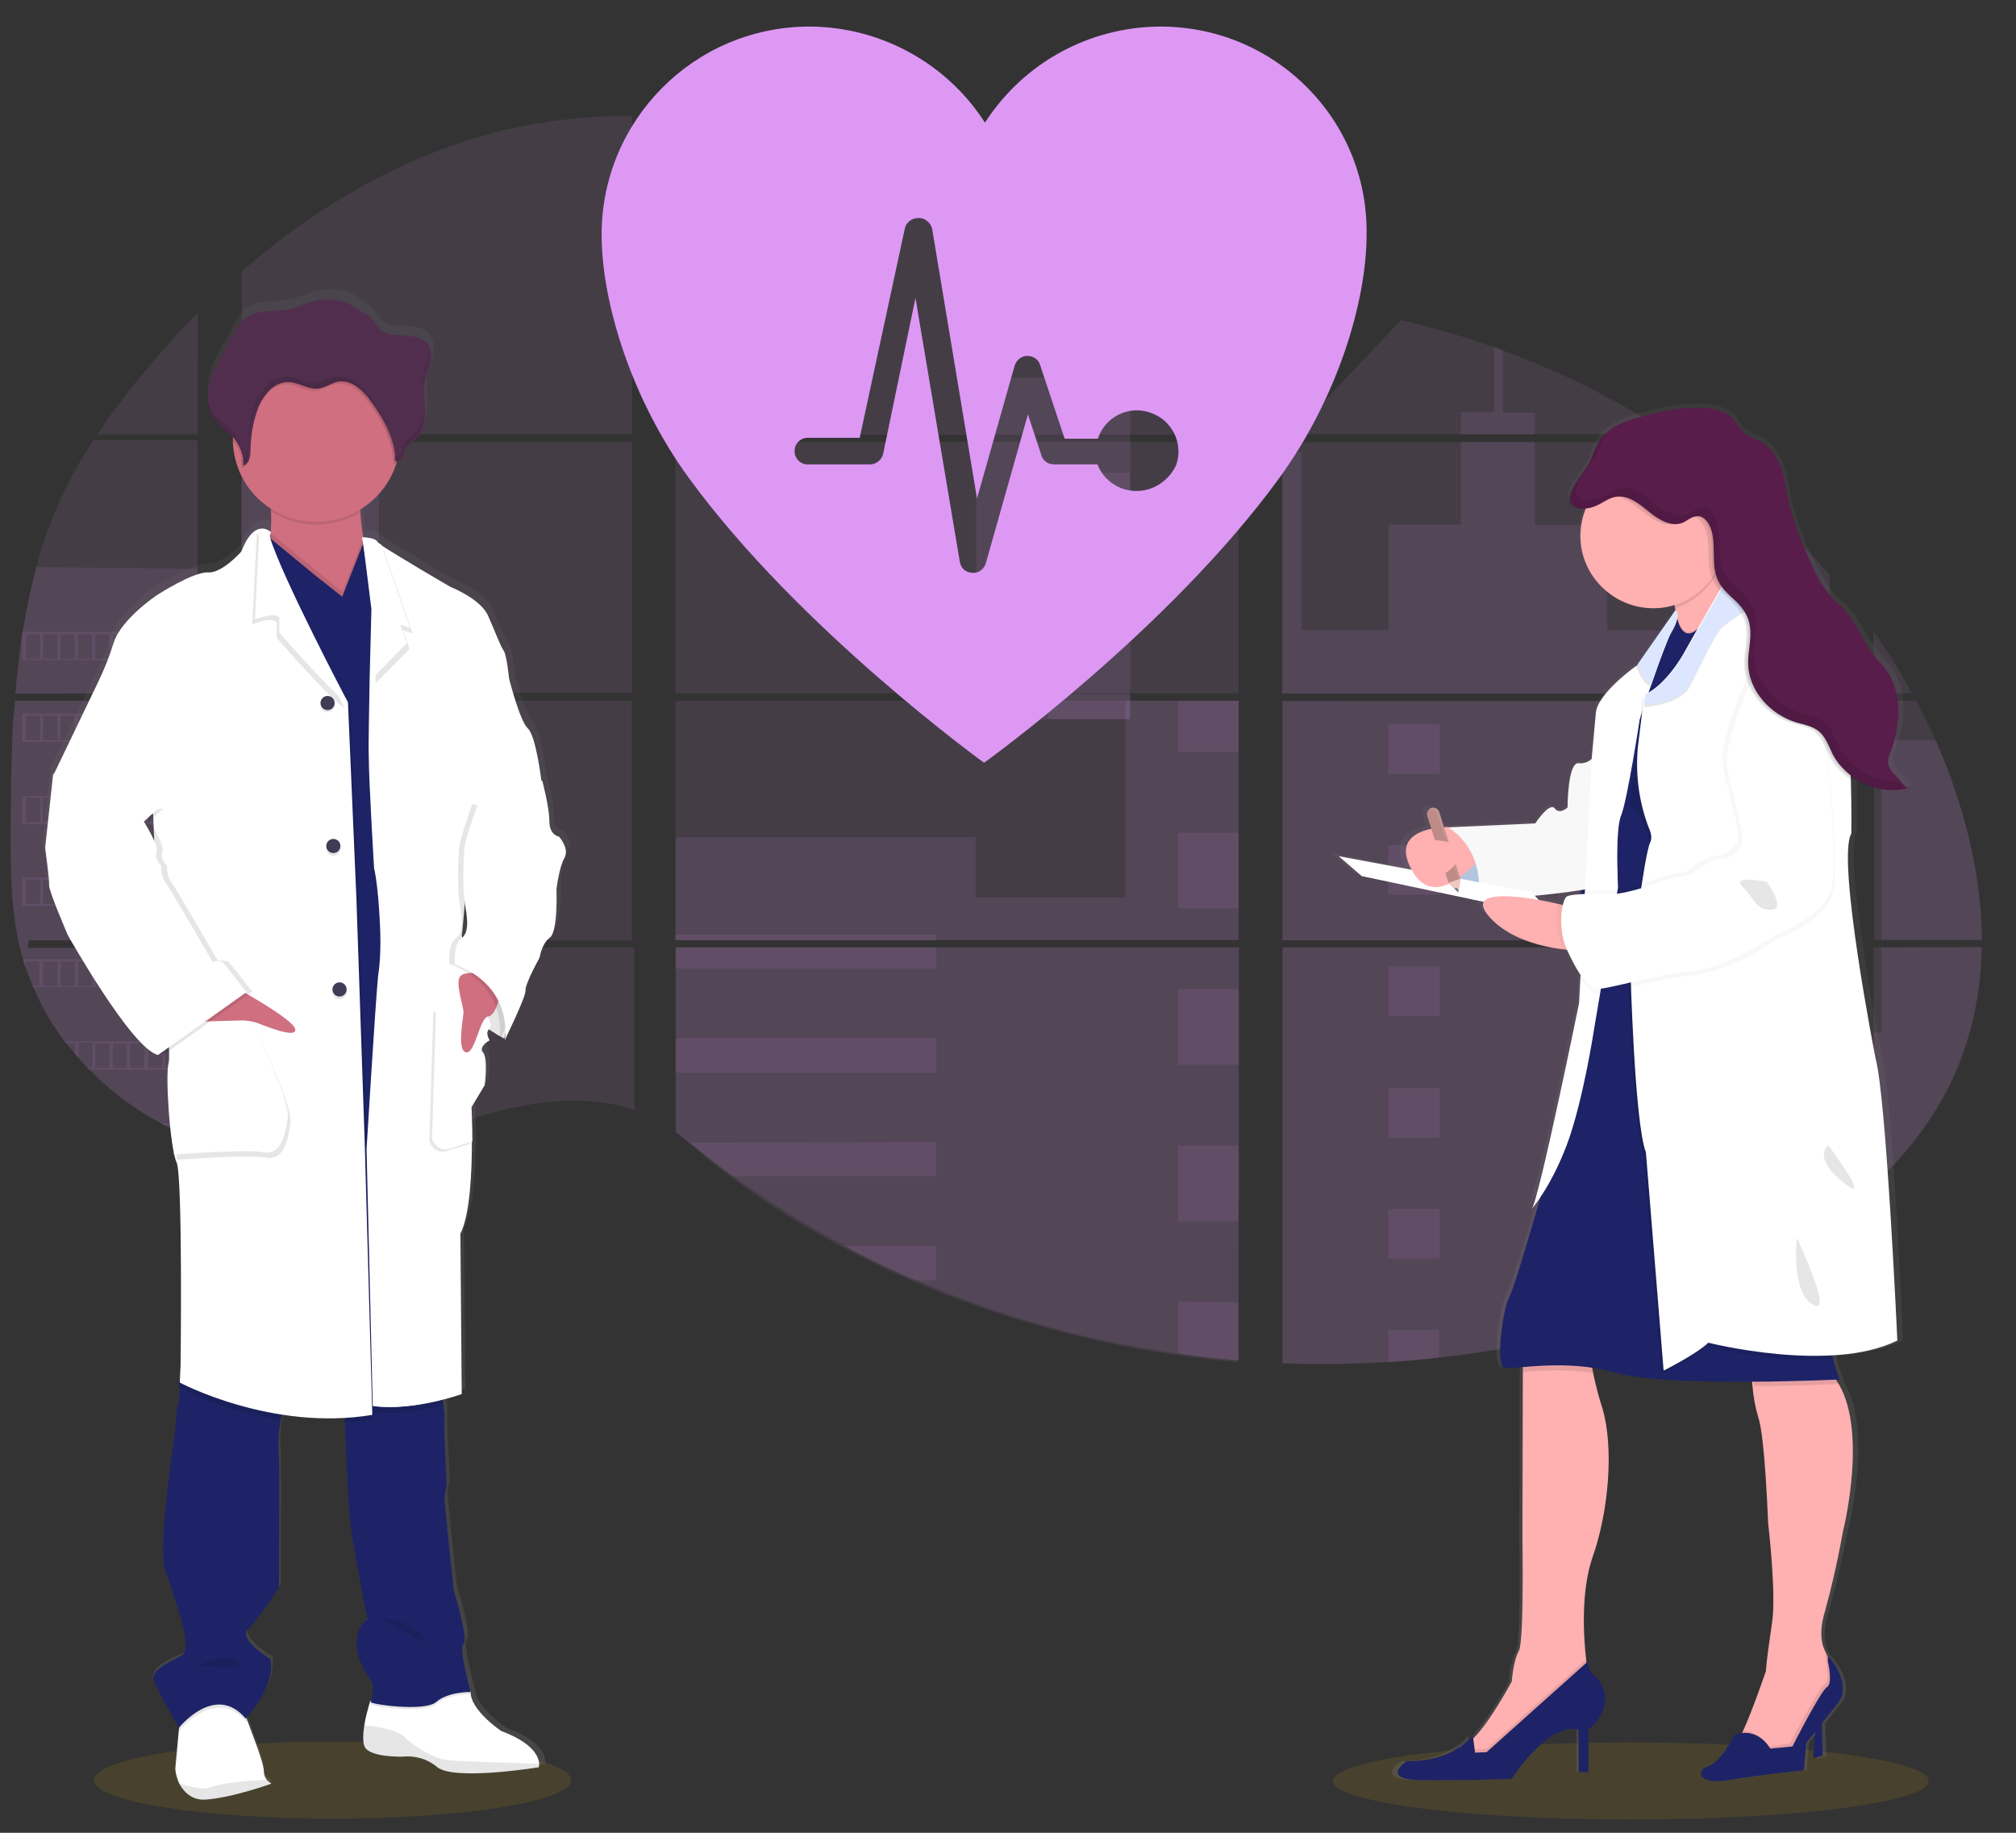 <?xml version="1.0" encoding="utf-8"?>
<!-- Generator: Adobe Illustrator 24.0.1, SVG Export Plug-In . SVG Version: 6.00 Build 0)  -->
<svg version="1.1" id="b098510b-f452-4b85-993b-a1bbfe267c61"
	 xmlns="http://www.w3.org/2000/svg" xmlns:xlink="http://www.w3.org/1999/xlink" x="0px" y="0px" viewBox="0 0 455.4 414"
	 style="enable-background:new 0 0 455.4 414;" xml:space="preserve">
<rect x="0" y="0" width="455.4" height="414" fill="#333333" stroke="none"/>
<style type="text/css">
	.st0{opacity:0.1;fill:#FFC107;enable-background:new    ;}
	.st1{opacity:0.1;fill:#DD98F4;enable-background:new    ;}
	.st2{fill:url(#SVGID_1_);}
	.st3{fill:#FFFFFF;}
	.st4{opacity:0.1;enable-background:new    ;}
	.st5{fill:#CF6F80;}
	.st6{fill:#1D2366;}
	.st7{fill:#3F3D56;}
	.st8{fill:#512E4E;}
	.st9{opacity:0.1;}
	.st10{fill:url(#SVGID_2_);}
	.st11{fill:#FFB0B1;}
	.st12{fill:#C7DAF5;}
	.st13{opacity:3.000000e-02;enable-background:new    ;}
	.st14{fill:#DCE7FF;}
	.st15{fill:#591D4B;}
	.st16{fill:#BE8B87;}
	.st17{opacity:0.1;fill:#FFFFFF;enable-background:new    ;}
	.st18{fill:#EFC8C4;}
	.st19{fill:#727A9C;}
	.st20{fill:#DD98F4;}
	.st21{fill:none;stroke:#000000;stroke-width:0.75;stroke-miterlimit:10;}
</style>
<title>prime-healthrisk</title>
<ellipse class="st0" cx="75.1" cy="402.1" rx="53.9" ry="8.7"/>
<ellipse class="st0" cx="368.4" cy="402.3" rx="67.3" ry="8.7"/>
<path class="st1" d="M3.4,158.3h41.3v54.1H6.5c-0.1,0.5-0.2,1.2-0.3,1.7h38.6v43.6c-0.1,0-0.1-0.1-0.2-0.1c-1.2-0.4-2.2-0.9-3.2-1.4
	l-0.7-0.3c-1.2-0.5-2.2-1-3.2-1.6c-0.4-0.2-0.8-0.4-1.2-0.6c-6-3.2-11.5-7.3-16.2-12.2c-0.2-0.1-0.3-0.3-0.4-0.4
	c-0.7-0.7-1.4-1.4-2-2.2l-0.7-0.8c-0.7-0.9-1.5-1.8-2.2-2.6c-0.1-0.1-0.2-0.3-0.3-0.4c-2.8-3.7-5.2-7.8-7-12.2l-0.2-0.4
	c-0.5-1.4-1.1-2.7-1.6-4.2c-0.2-0.6-0.4-1.2-0.5-1.8c-0.1-0.2-0.1-0.3-0.2-0.5c-2.4-8.6-2.6-17.7-2.6-26.6v-2.9
	c0-3.6,0.1-7.3,0.1-10.8c0-0.9,0.1-1.9,0.1-2.8c0.1-2.4,0.1-4.8,0.2-7.2c0-0.7,0.1-1.4,0.1-2c0-0.4,0-0.8,0.1-1.2
	C3.1,161.1,3.3,159.7,3.4,158.3z"/>
<path class="st1" d="M44.6,98.1H22c3.7-5.5,7.8-10.8,12.1-15.9c3.4-4,6.9-7.8,10.6-11.6L44.6,98.1L44.6,98.1z"/>
<path class="st1" d="M44.6,99.8v56.8H3.4c0-0.2,0.1-0.3,0.1-0.5c0.1-0.5,0.1-0.9,0.1-1.4c0.1-0.5,0.1-1.1,0.2-1.6
	c0.1-0.5,0.1-1.2,0.2-1.8c0.1-0.5,0.1-1.2,0.2-1.8c0.1-0.5,0.1-1.2,0.2-1.8s0.2-1.2,0.2-1.8l0.2-1.4c0.1-0.7,0.2-1.4,0.3-2
	c0-0.1,0.1-0.2,0.1-0.3c0.8-4.8,1.8-9.6,3-14.2c2.7-10.2,7.1-19.8,12.9-28.6h23.5V99.8z"/>
<path class="st1" d="M54.5,158.3v54.1h88.2v-54.1L54.5,158.3L54.5,158.3z M54.5,214v46.4c0.5,0.1,1,0.2,1.6,0.3
	c0.7,0.1,1.4,0.2,2.1,0.3c0.1,0,0.3,0.1,0.4,0.1c0.3,0.1,0.5,0.1,0.9,0.1c0.7,0.1,1.4,0.2,2.1,0.2c0.3,0.1,0.7,0.1,1,0.1l0.8,0.1
	l0,0c0.4,0.1,0.9,0.1,1.3,0.1c0.3,0,0.5,0,0.8,0.1h2.9c0.4,0,0.7,0,1.1-0.1l0,0c0.3,0,0.5,0,0.7-0.1h1l1.4-0.1
	c0.4-0.1,0.9-0.1,1.4-0.1l0.9-0.1c3.7-0.5,7.5-1.3,11.2-2.3c8.2-2.2,16.3-5.2,24.5-7.5c10.6-2.9,22.4-4.3,32.7-0.8V214H54.5z
	 M142.8,98.1V26.2c-9.6-0.1-19.3,1-28.6,3.1c-22.4,5.4-42.4,17.1-59.6,32V98H59v1.7h-4.4v56.8h88.2V99.8H77.2v-1.7
	C77.2,98.1,142.8,98.1,142.8,98.1z M256.1,73.9c-5.6-0.3-11.1-1.9-16-4.5c-9.5-5-17.2-12.7-25.6-19.1C196.8,37,175,28.8,152.6,26.8
	v71.4h126l0.3-0.3L256.1,73.9z M267.6,71.9l12.2,12.9V68.5C275.7,69.1,272.1,70.2,267.6,71.9z M279.8,271.9V214h-25.9
	c-0.1-0.2-0.1-0.5-0.2-0.7c0.1,0.2,0.2,0.5,0.2,0.7H152.6v41.8c0.9,0.7,1.9,1.4,2.8,2.2l0,0c1,0.8,2,1.6,3,2.5l1,0.9
	c0.5,0.4,1,0.8,1.5,1.2c1,0.8,2,1.6,2.9,2.3l1.6,1.2c7.9,5.9,16.4,11.1,25.1,15.7c2,1.1,3.9,2.1,5.9,3c1.4,0.7,2.6,1.3,4,2
	c2,0.9,4,1.9,6.1,2.7l0,0c19,8.1,39,13.7,59.5,16.6c4.5,0.7,9.1,1.2,13.7,1.6L279.8,271.9L279.8,271.9L279.8,271.9z M152.6,99.8
	v56.8h127.2V99.8H152.6z M152.6,158.3v54.1h127.2v-54.1L152.6,158.3L152.6,158.3z M289.7,68.5v18.1l15.5-16.3
	C300.1,69.4,294.9,68.8,289.7,68.5L289.7,68.5z M289.7,158.4v54h123.7v-54.1L289.7,158.4z M412.9,276.2l0.5-62.2H289.7v94
	c7.9,0.3,15.9,0.2,23.9-0.3h0.2c3.8-0.2,7.6-0.5,11.4-1h0.1c20-2.2,39.6-7.2,58.3-14.9 M437.2,167.2c-0.5-1.1-0.9-2.2-1.5-3.1
	c-0.9-2-1.9-3.8-2.8-5.8h-9.6v54h24.4C447.6,197.1,443.5,181.4,437.2,167.2L437.2,167.2z M423.2,214v53.5
	c6.9-6.2,12.6-13.6,16.9-21.9c5-10,7.3-20.7,7.5-31.7L423.2,214L423.2,214z M423.2,142.6v14h8.7
	C429.3,151.8,426.4,147.1,423.2,142.6z M339.3,79.1c-0.7-0.2-1.3-0.5-2-0.7c-6.9-2.5-13.7-4.4-20.8-6.1l-23.7,25l0,0l-0.5,0.5
	l0.3,0.3h84.6C365.4,90.4,352.7,84,339.3,79.1L339.3,79.1z M379.7,99.9h-88.3l-1.8,1.6v55.2h123.7v-26.8
	C403.5,118.4,392.1,108.3,379.7,99.9L379.7,99.9z"/>
<path class="st1" d="M44.6,128.5v28.2H3.4c0-0.2,0.1-0.3,0.1-0.5c0.1-0.5,0.1-0.9,0.1-1.4c0.1-0.5,0.1-1.1,0.2-1.6
	c0.1-0.5,0.1-1.2,0.2-1.8c0.1-0.5,0.1-1.2,0.2-1.8c0.1-0.5,0.1-1.2,0.2-1.8s0.2-1.2,0.2-1.8l0.2-1.4c0.1-0.7,0.2-1.4,0.3-2
	c0-0.1,0.1-0.2,0.1-0.3c0.8-4.8,1.8-9.6,3-14.2L44.6,128.5z"/>
<path class="st1" d="M3.4,158.3h41.3v54.1H6.5c-0.1,0.5-0.2,1.2-0.3,1.7h38.6v43.6c-0.1,0-0.1-0.1-0.2-0.1c-1.2-0.4-2.2-0.9-3.2-1.4
	l-0.7-0.3c-1.2-0.5-2.2-1-3.2-1.6c-0.4-0.2-0.8-0.4-1.2-0.6c-6-3.2-11.5-7.3-16.2-12.2c-0.2-0.1-0.3-0.3-0.4-0.4
	c-0.7-0.7-1.4-1.4-2-2.2l-0.7-0.8c-0.7-0.9-1.5-1.8-2.2-2.6c-0.1-0.1-0.2-0.3-0.3-0.4c-2.8-3.7-5.2-7.8-7-12.2l-0.2-0.4
	c-0.5-1.4-1.1-2.7-1.6-4.2c-0.2-0.6-0.4-1.2-0.5-1.8c-0.1-0.2-0.1-0.3-0.2-0.5c-2.4-8.6-2.6-17.7-2.6-26.6v-2.9
	c0-3.6,0.1-7.3,0.1-10.8c0-0.9,0.1-1.9,0.1-2.8c0.1-2.4,0.1-4.8,0.2-7.2c0-0.7,0.1-1.4,0.1-2c0-0.4,0-0.8,0.1-1.2
	C3.1,161.1,3.3,159.7,3.4,158.3z"/>
<polygon class="st1" points="85.6,107.9 85.6,156.6 54.5,156.6 54.5,107.9 59,107.9 59,91.6 77.2,91.6 77.2,107.9 "/>
<rect x="54.5" y="158.3" class="st1" width="31.1" height="54.1"/>
<path class="st1" d="M54.5,214h31.1v44.8c-3.6,1-7.4,1.8-11.2,2.3l-0.9,0.1c-0.4,0.1-0.9,0.1-1.4,0.1c-0.5,0.1-0.9,0.1-1.4,0.1h-1
	c-0.3,0-0.5,0-0.7,0.1h-4.8c-0.4,0-0.9-0.1-1.3-0.1l0,0l-0.8-0.1l-1-0.1L59,261l-0.9-0.1l-0.4-0.1c-0.7-0.1-1.4-0.2-2.1-0.3
	c-0.5-0.1-1-0.2-1.6-0.3L54.5,214z"/>
<rect x="220.5" y="85.3" class="st1" width="34.8" height="77.2"/>
<polygon class="st1" points="279.8,158.3 279.8,212.3 152.6,212.3 152.6,189.1 220.4,189.1 220.4,202.7 254.2,202.7 254.2,158.3 "/>
<path class="st1" d="M280.2,271.9h-0.4v35.4c-4.6-0.4-9.1-0.9-13.7-1.6c-20.5-2.8-40.5-8.4-59.5-16.7c-5.5-2.4-10.8-4.9-16.1-7.8
	c-8.7-4.6-17.2-9.9-25.1-15.7c-2-1.6-4-2.9-5.9-4.5c-1.4-1.1-2.7-2.2-4-3.1c-0.9-0.7-1.9-1.5-2.8-2.2V214h101.2
	c-0.1-0.3-0.1-0.5-0.2-0.7c0.1,0.2,0.2,0.5,0.2,0.7h26v57.9C279.9,271.9,280.1,271.9,280.2,271.9z"/>
<path class="st1" d="M346.7,98.1H330v-5h7.5V78.4c0.7,0.2,1.3,0.5,2,0.7v14.1h7.3L346.7,98.1L346.7,98.1z"/>
<path class="st1" d="M386.8,156.6h-97.1v-54.4h4.3v40.1h19.7v-23.8H330V99.8h16.7v18.8H363v23.8h23.9L386.8,156.6L386.8,156.6z"/>
<path class="st1" d="M289.7,158.3v54.1h97.1v-54.1L289.7,158.3L289.7,158.3z M413.2,275.9l0.1-42.8h-26.5V214h-97.1v93.9
	c7.9,0.3,15.9,0.2,23.9-0.3h0.2c3.8-0.2,7.6-0.5,11.4-1h0.1c20-2.2,39.6-7.2,58.3-14.9"/>
<path class="st1" d="M425,214h22.7c-0.1,11-2.6,21.8-7.5,31.7c-4.2,8.2-10,15.6-16.9,21.9v-34.4h1.8L425,214L425,214z"/>
<path class="st1" d="M447.7,212.3H425v-45.1h12.3C443.5,181.4,447.6,197.1,447.7,212.3z"/>
<rect x="236.7" y="106.8" class="st1" width="18.6" height="24.1"/>
<rect x="236.7" y="156.8" class="st1" width="18.6" height="5.6"/>
<rect x="266.1" y="158.3" class="st1" width="13.7" height="11.5"/>
<rect x="266.1" y="188.1" class="st1" width="13.7" height="17.1"/>
<rect x="266.1" y="223.4" class="st1" width="13.7" height="17.1"/>
<path class="st1" d="M279.8,271.9L279.8,271.9v4h-13.7v-17.1h13.7V271.9z"/>
<path class="st1" d="M279.8,294.2v13.1c-4.6-0.4-9.1-0.9-13.7-1.6V294L279.8,294.2L279.8,294.2z"/>
<rect x="152.6" y="211.1" class="st1" width="58.9" height="1.3"/>
<rect x="152.6" y="214" class="st1" width="58.9" height="4.8"/>
<rect x="152.6" y="234.5" class="st1" width="58.9" height="7.8"/>
<path class="st1" d="M211.5,258v7.7h-46c-2-1.5-4-2.9-5.9-4.5c-1.4-1.1-2.6-2.2-4-3.1L211.5,258L211.5,258z"/>
<path class="st1" d="M211.5,281.5v7.7h-4.8c-5.5-2.4-10.8-4.9-16.1-7.8L211.5,281.5z"/>
<rect x="313.6" y="163.6" class="st1" width="11.6" height="11.2"/>
<rect x="63" y="111.8" class="st1" width="11.6" height="11.2"/>
<rect x="63" y="137.6" class="st1" width="11.6" height="11.2"/>
<rect x="63" y="163.4" class="st1" width="11.6" height="11.2"/>
<rect x="63" y="189.2" class="st1" width="11.6" height="11.2"/>
<rect x="63" y="215" class="st1" width="11.6" height="11.2"/>
<rect x="63" y="240.8" class="st1" width="11.6" height="11.2"/>
<rect x="361.4" y="172.2" class="st1" width="15.7" height="15.7"/>
<rect x="313.6" y="190.9" class="st1" width="11.6" height="11.2"/>
<rect x="361.4" y="211.1" class="st1" width="15.7" height="15.7"/>
<rect x="313.6" y="218.3" class="st1" width="11.6" height="11.2"/>
<rect x="361.4" y="249.9" class="st1" width="15.7" height="15.7"/>
<rect x="313.6" y="245.8" class="st1" width="11.6" height="11.2"/>
<rect x="361.4" y="288.8" class="st1" width="15.7" height="15.7"/>
<rect x="313.6" y="273.1" class="st1" width="11.6" height="11.2"/>
<rect x="357.8" y="273.1" class="st1" width="11.6" height="11.2"/>
<polygon class="st1" points="313.6,307.7 313.6,300.4 325.1,300.4 325.1,306.6 "/>
<path class="st1" d="M5,142.7v6.4h39.6v-6.4H5z M9,148.8H5.9v-5.5h3.2L9,148.8z M13,148.8H9.7v-5.5H13V148.8z M16.9,148.8h-3.2v-5.5
	h3.2V148.8z M20.8,148.8h-3.2v-5.5h3.2V148.8z M24.7,148.8h-3.2v-5.5h3.2V148.8z M28.7,148.8h-3.2v-5.5h3.2V148.8z M32.6,148.8h-3.2
	v-5.5h3.2V148.8z M36.7,148.8h-3.2v-5.5h3.2V148.8z M40.5,148.8h-3.2v-5.5h3.2V148.8z M44.4,148.8h-3.2v-5.5h3.2V148.8z"/>
<path class="st1" d="M5,161.2v6.4h39.6v-6.4H5z M9,167.2H5.9v-5.5h3.2L9,167.2z M13,167.2H9.7v-5.5H13V167.2z M16.9,167.2h-3.2v-5.5
	h3.2V167.2z M20.8,167.2h-3.2v-5.5h3.2V167.2z M24.7,167.2h-3.2v-5.5h3.2V167.2z M28.7,167.2h-3.2v-5.5h3.2V167.2z M32.6,167.2h-3.2
	v-5.5h3.2V167.2z M36.7,167.2h-3.2v-5.5h3.2V167.2z M40.5,167.2h-3.2v-5.5h3.2V167.2z M44.4,167.2h-3.2v-5.5h3.2V167.2z"/>
<path class="st1" d="M5,179.8v6.4h39.6v-6.4H5z M9,185.7H5.9v-5.5h3.2L9,185.7z M13,185.7H9.7v-5.5H13V185.7z M16.9,185.7h-3.2v-5.5
	h3.2V185.7z M20.8,185.7h-3.2v-5.5h3.2V185.7z M24.7,185.7h-3.2v-5.5h3.2V185.7z M28.7,185.7h-3.2v-5.5h3.2V185.7z M32.6,185.7h-3.2
	v-5.5h3.2V185.7z M36.7,185.7h-3.2v-5.5h3.2V185.7z M40.5,185.7h-3.2v-5.5h3.2V185.7z M44.4,185.7h-3.2v-5.5h3.2V185.7z"/>
<path class="st1" d="M5,198.2v6.4h39.6v-6.4H5z M9,204.2H5.9v-5.5h3.2L9,204.2z M13,204.2H9.7v-5.5H13V204.2z M16.9,204.2h-3.2v-5.5
	h3.2V204.2z M20.8,204.2h-3.2v-5.5h3.2V204.2z M24.7,204.2h-3.2v-5.5h3.2V204.2z M28.7,204.2h-3.2v-5.5h3.2V204.2z M32.6,204.2h-3.2
	v-5.5h3.2V204.2z M36.7,204.2h-3.2v-5.5h3.2V204.2z M40.5,204.2h-3.2v-5.5h3.2V204.2z M44.4,204.2h-3.2v-5.5h3.2V204.2z"/>
<path class="st1" d="M5.2,216.7c0.2,0.6,0.3,1.2,0.5,1.8v-1.4h3.2v5.5H7.2l0.2,0.4h37.3v-6.4L5.2,216.7L5.2,216.7z M13,222.7H9.7
	v-5.5H13V222.7z M16.9,222.7h-3.2v-5.5h3.2V222.7z M20.8,222.7h-3.2v-5.5h3.2V222.7z M24.8,222.7h-3.2v-5.5h3.2V222.7z M28.7,222.7
	h-3.2v-5.5h3.2V222.7z M32.6,222.7h-3.2v-5.5h3.2V222.7z M36.7,222.7h-3.2v-5.5h3.2V222.7z M40.6,222.7h-3.2v-5.5h3.2V222.7z
	 M44.5,222.7h-3.2v-5.5h3.2V222.7z"/>
<path class="st1" d="M14.5,235.2c0.1,0.1,0.2,0.3,0.3,0.4H17v2.6c0.2,0.3,0.5,0.6,0.7,0.8v-3.5h3.2v5.7h-1.4l0.4,0.4h24.7v-6.3
	L14.5,235.2L14.5,235.2z M24.7,241.2h-3.2v-5.5h3.2V241.2z M28.7,241.2h-3.2v-5.5h3.2V241.2z M32.6,241.2h-3.2v-5.5h3.2V241.2z
	 M36.7,241.2h-3.2v-5.5h3.2V241.2z M40.5,241.2h-3.2v-5.5h3.2V241.2z M44.4,241.2h-3.2v-5.5h3.2V241.2z"/>
<path class="st1" d="M36.2,253.7c0.4,0.2,0.8,0.4,1.2,0.6v-0.2h3.1v1.8l0.7,0.3v-2h3.2v3.4c0.1,0.1,0.1,0.1,0.2,0.1v-3.8L36.2,253.7
	z"/>
<linearGradient id="SVGID_1_" gradientUnits="userSpaceOnUse" x1="282.758" y1="1554.604" x2="282.758" y2="1213.901" gradientTransform="matrix(1 0 0 1 -213.54 -1148.59)">
	<stop  offset="0" style="stop-color:#808080;stop-opacity:0.25"/>
	<stop  offset="0.54" style="stop-color:#808080;stop-opacity:0.12"/>
	<stop  offset="1" style="stop-color:#808080;stop-opacity:0.1"/>
</linearGradient>
<path class="st2" d="M127.3,187.7c0,0-2.2-0.3-2.2-3.5s-1.6-9.1-1.6-9.1l0,0c0,0-1.4-10.4-3.1-12c-1.8-1.6-4.2-11.2-4.2-11.2
	s-0.4-5.2-1.2-6.4s-2-3.8-3.6-7.8s-8.6-6.7-8.6-6.7s-12.6-7.3-16.1-9.7l0,0c-0.3-0.2-0.6-0.4-0.9-0.7c-0.6-0.9-3.3-0.9-3.3-0.9
	c-0.3-1.8-0.5-3.8-0.7-5.7v-0.6c4-2.4,7-6.1,8.4-10.4c0.1-0.2,0.1-0.5,0.2-0.7c0.5-0.2,0.9-0.5,1.2-1c0.3-0.7,0.3-1.6,0.7-2.2
	c0.5-0.8,1.4-1.2,2.1-1.8c1.8-1.6,2.2-4,2.2-6.3c-0.2-1.9-0.2-3.7-0.2-5.6l0.1-0.5c0.1-0.3,0.1-0.5,0.1-0.9c0.3-1.4,0.9-2.6,1.2-4
	c0.4-1.4,0.3-2.8-0.4-4.1c-1.2-1.8-3.5-2.1-5.6-2.3c-2.4-0.2-4.4,0.1-6-1.9c-0.7-1-1.6-2-2.4-2.8c-0.3-0.3-3.3-2.2-3.3-2.3
	c-2.9-1.4-6.3-1.7-9.4-0.7c-1.6,0.5-3,1.2-4.6,1.6c-3.4,0.9-7.4-0.1-10.2,1.9c-1.6,1.2-2.6,2.8-3.5,4.6c-0.7,1.5-1.6,2.8-2.3,4.2
	c-1.2,2.4-2.6,4.6-2.9,7.3c-0.1,0.6-0.2,1.2-0.2,1.8l0,0v0.9c0,0.2,0,0.4,0.1,0.5s0,0.2,0.1,0.3c0.1,0.2,0.1,0.4,0.1,0.5
	c0,0.3,0.1,0.5,0.2,0.7c0,0.1,0.1,0.2,0.1,0.3c0.1,0.2,0.1,0.4,0.2,0.5c0.1,0.1,0.1,0.2,0.1,0.3c0.1,0.2,0.2,0.4,0.3,0.5
	s0.1,0.2,0.1,0.2c0.2,0.3,0.3,0.5,0.5,0.7c1.2,1.6,2.9,2.5,4.2,3.8v0.7c0.2,6.3,3.4,12.1,8.6,15.5c0,0.2,0,0.4,0.1,0.6
	c0.1,1.7,0.1,3.2-0.1,4.9c-0.5-0.6-1.2-0.9-1.9-0.9c-0.3,0-0.5,0-0.7,0.1l-0.1-0.1l0,0v0.1c-1.2,0.3-2.7,1.6-4.2,5.2
	c0,0-4.4,4.9-7.7,4.7c-3.2-0.2-11.8,5.1-11.8,5.1s-8.1,5.3-10,10.8c-1,3-2.2,6.1-3.5,9l-10.2,20.9l0,0l-1.9,16.6
	c0,0,1.1,7.4,0.9,8.5c-0.2,1.2,4.2,11.2,4.2,11.2s14.7,25.9,20.8,27.2l0.5-0.3c0.3,0.1,0.6,0.2,0.9,0.3l1.2-0.9c0.1,1,0,2-0.1,2.9
	c-0.9,2.6,0.3,19.2,1.8,22.5c1.5,3.2,0.9,46.2,0.9,46.2l-0.2,3.8c0,0.1,0,0.2,0.1,0.3l-0.1,0.9l0.2,0.1c0.2,1.2,0.1,2.5-0.2,3.6
	c-0.5,1.7-0.7,6.4-0.7,6.4s-4.2,26.5-2.2,31.9s3.6,11.2,3.6,11.2s2.2,6.7,0.1,7.8c-2,1.2-7.6,3-6.5,5.9c1.1,2.6,5,9.4,5.7,10.4
	l-0.1,0.5l-0.9,8.8c0.1,1.2,0.5,2.4,0.9,3.4c0.9,2,2.6,3.9,5.9,3.7c0.5-0.1,1.2-0.1,1.9-0.2c6.1-0.9,13.4-3.5,13.4-3.5
	c-0.4-0.2-0.8-0.5-1.1-0.9l0,0c-0.6-0.6-1-1.4-0.9-2.2c0.1-1.6-2.9-9.2-3.6-11.2c-0.1-0.2-0.1-0.3-0.2-0.5c0,0,6.9-7.2,5.7-13.4
	c0,0-7.6-4.4-5.1-6.9c2.5-2.4,7-9.4,7-9.4s0.2-26.2,0-30c-0.2-2.7-0.1-5.4,0.4-8.1c0.1-0.4,0.2-0.8,0.3-1.2c3.4,0.5,7,0.8,10.4,0.8
	c1.3,0,2.6,0,3.8-0.1c0,0.4,0,0.8,0.1,1.2c0.3,6.5,0.9,17.9,1.3,22.1c0.6,6.1,4,22.3,4,22.3s-6.5,4.2,1.2,14.5c0,0,0,3.8-0.5,4.3
	l0,0c-0.6,1.8-1,3.6-1.4,5.4c-0.3,2-0.5,3.9,0.1,4.9c1.2,2.5,8.7,2.3,8.7,2.3l0,0l0.2-0.1c2.8-0.3,5.7,0.6,7.9,2.4
	c2.8,2.3,13.6,1.3,19.4,0.5c2.3-0.3,3.8-0.5,3.8-0.5c0.1-0.3,0.1-0.5,0.1-0.8l0,0c-0.1-1.5-1.2-4.6-8.8-7.4c0,0-7.2-4.8-7.1-9h-1.1
	c0.3,0,0.7,0,1,0c0,0-2.8-10.2-1.7-11.1s-2.3-12.2-2.3-12.2s-2-19-2.1-20.4c0-1.2,0.2-2.3,0.5-3.4l-0.5-10.5c0,0-0.1-3.5,0-4.6
	c0-1-0.1-2-0.2-2.9l-0.2-1.2c1.5-0.4,2.9-0.8,4.4-1.4l-0.3-36.3c2.3-4.4,2.7-14.1,2.7-21.1c0-4.4-0.2-7.7-0.2-7.7l3.1-5.1
	c0,0,0.7-6.1-0.5-7.5c-0.5-0.6-0.3-1.2,0.1-1.8c0.2-0.2,0.4-0.3,0.7-0.5l-0.1-0.1c0.2-0.2,0.5-0.3,0.7-0.5c0,0-1.2-1.8-0.1-2.5
	c0.9,0.6,1.8,1.2,2.4,1.6c-0.1,0.4-0.1,0.7-0.1,0.7l0.3-0.5c0.6,0.3,1,0.5,1,0.5s4.8-9.7,4.8-11.2c-0.1-1.4,3.3-7.5,3.3-7.5
	s0.5-3.1,2.3-4.5s1.5-11,1.5-11s0.5-5,1.8-7.1C129.7,190.3,127.3,187.7,127.3,187.7z M33.9,183.5l0.1,2.4c-0.5-0.9-0.9-1.6-0.9-1.6
	L33.9,183.5z"/>
<path class="st3" d="M115.1,229.5l-1.2,5.1c0,0-9.5-4.8-11.3-11.1s2.8-8.5,2.8-8.5l8.9,3.8L115.1,229.5z"/>
<path class="st4" d="M115.1,229.5l-1.2,5.1c0,0-9.5-4.8-11.3-11.1s2.8-8.5,2.8-8.5l8.9,3.8L115.1,229.5z"/>
<path class="st3" d="M61.3,402.9c0,0-8.8,3.2-14.9,3.6c-3.1,0.2-4.9-1.8-5.9-3.6c-0.5-1.1-0.8-2.2-0.9-3.3l0.8-8.7l0.5-4.6l13-3.4
	l1.9,5.6L56,389c0.7,1.9,3.7,9.5,3.6,11.1c0,0.8,0.3,1.6,0.9,2.2C60.7,402.4,61,402.7,61.3,402.9z"/>
<path class="st3" d="M121.8,398.4c0,0.3,0,0.5-0.1,0.8c0,0-18.9,3.1-22.9,0c-2.2-1.9-5.1-2.7-7.9-2.4c0,0-7.3,0.2-8.5-2.2
	c-0.5-1-0.4-2.9-0.1-4.9s0.8-3.6,1.3-5.4l0.3-0.2l1.8-1.4l20.4-0.6h0.2c-0.1,4.2,6.9,8.9,6.9,8.9C120.7,393.8,121.7,397,121.8,398.4
	z"/>
<path class="st4" d="M121.8,398.4c0,0.3,0,0.6-0.1,0.8c0,0-18.9,3.1-22.9,0c-2.2-1.9-5.1-2.7-7.9-2.4c0,0-7.3,0.2-8.5-2.2
	c-0.5-1-0.4-2.9-0.1-4.9c2.8,0.3,7.3,1,9,2.6c2.6,2.6,7.2,5.1,9.9,5.3C103.4,397.9,116.3,398.2,121.8,398.4z"/>
<path class="st4" d="M61.3,402.9c0,0-8.8,3.2-14.9,3.6c-3.1,0.2-4.9-1.8-5.9-3.7c2.3,0.8,5.4,1.6,7.1,0.9c2-0.9,8.8-1.5,12.8-1.7
	C60.6,402.4,61,402.7,61.3,402.9z"/>
<path class="st5" d="M74.5,140.5c-7.3-2.8-16.8-12.3-14.3-16.6c0.6-1.1,0.9-2.3,0.9-3.5c0.2-1.7,0.2-3.3,0.1-5
	c-0.2-2.7-0.5-5.4-1-8.1c0,0,22.9,0.5,21.5,3.8c-0.4,1-0.5,2.7-0.3,4.6c0.1,1.9,0.4,4.1,0.7,5.9c0.4,2.6,0.8,4.4,0.8,4.4
	s-1.4,2-2.2,2.1C79.6,128.2,85,144.5,74.5,140.5z"/>
<path class="st4" d="M55.8,388.7l-0.2,0.2c-6.9-8.2-15.1,2.1-15.1,2.1l-0.1-0.2l0.5-4.6l13-3.4l1.9,5.6L55.8,388.7z"/>
<path class="st4" d="M106.3,382.7c0,0-5-0.1-7.7,2.2c-2.6,2.4-15.5,0.5-14.9,0c0.2-0.3,0.3-0.6,0.3-0.9l1.8-1.4l20.4-0.6
	C106.2,382.3,106.2,382.4,106.3,382.7z"/>
<path class="st6" d="M64.3,317.9c-0.4,0.9-0.7,1.9-0.9,2.8c-0.5,2.6-0.6,5.4-0.4,8.1c0.2,3.8,0,29.8,0,29.8s-4.4,6.9-6.9,9.3
	s5,6.9,5,6.9c1.2,6.3-5.6,13.4-5.6,13.4c-6.9-8.2-15.1,2.1-15.1,2.1s-4.5-7.8-5.6-10.5s4.4-4.7,6.3-5.9c2-1.2-0.1-7.8-0.1-7.8
	s-1.7-5.9-3.6-11.2c-2-5.3,2.2-31.7,2.2-31.7s0.2-4.7,0.7-6.3c0.3-1.2,0.3-2.4,0.2-3.6c-0.1-0.4-0.1-0.7-0.1-1
	c0-0.1-0.1-0.2-0.1-0.3l0.2-0.1l2.7-5.2C43.3,307,65.7,314.8,64.3,317.9z"/>
<path class="st6" d="M106.3,382.2c0,0-5-0.1-7.7,2.2c-2.6,2.4-15.5,0.5-14.9,0s0.5-4.2,0.5-4.2c-7.5-10.3-1.2-14.5-1.2-14.5
	s-3.3-16.2-3.9-22.2c-0.5-4.2-0.9-15.5-1.2-21.9c-0.1-2.7-0.2-4.6-0.2-4.6l6.2-1.2l0.8-0.2l14.8-2.9c0,0,0.4,2.7,0.7,5
	c0.1,1,0.2,2,0.2,2.9c-0.1,1.2,0,4.6,0,4.6l0.5,10.4c-0.3,1.1-0.5,2.3-0.5,3.4c0.1,1.4,2.1,20.2,2.1,20.2s3.4,11.3,2.2,12.2
	C103.5,371.9,106.3,382.2,106.3,382.2z"/>
<path class="st4" d="M81.6,111.2c-0.4,1-0.5,2.7-0.3,4.6c-6.3,3.7-14.1,3.6-20.2-0.4c-0.2-2.7-0.5-5.4-1-8.1
	C60.1,107.3,83,107.7,81.6,111.2z"/>
<path class="st5" d="M90.4,98.9c0,2-0.3,3.9-0.9,5.9c-3.2,9.9-13.9,15.4-23.9,12.2c-7.7-2.5-12.9-9.5-13-17.6v-0.5
	c-0.2-10.5,8.1-19,18.5-19.2c10.5-0.2,19,8.1,19.2,18.5C90.4,98.5,90.4,98.7,90.4,98.9L90.4,98.9z"/>
<path class="st4" d="M74.5,140.5c-7.3-2.8-16.8-12.3-14.3-16.6c0.6-1.1,0.9-2.3,0.9-3.5l10,8.2l6.2,5.1l4.7-12
	c0.4,2.6,0.8,4.4,0.8,4.4s-1.4,2-2.2,2.1C79.7,128.4,85,144.5,74.5,140.5z"/>
<polygon class="st6" points="100.3,176.8 92,317.2 81.1,317.9 53,236.6 57.6,139.9 58.5,119.5 71,129.8 77.3,134.8 82.1,122.6 
	91,130.4 "/>
<path class="st4" d="M64.3,317.9c-0.4,0.9-0.7,1.9-0.9,2.8c-7.9-1.2-15.6-3.6-22.9-7.2l-0.2-0.1l0.1-0.9V312l2.7-5.2
	C43.3,307.1,65.7,314.8,64.3,317.9z"/>
<path class="st4" d="M84.1,320.7c-2.1,0.3-4.1,0.5-6.2,0.7c-0.1-2.7-0.2-4.6-0.2-4.6l6.2-1.2L84.1,320.7z"/>
<path class="st4" d="M100.1,317.4c-3.9,1-10,2.2-15.5,1.5l-0.1-3.5l14.8-2.9C99.5,312.4,99.9,315.1,100.1,317.4z"/>
<path class="st4" d="M84.6,319.6c-22.7,3.8-43.5-7.3-43.5-7.3l0.2-3.8c0,0,0.5-42.7-0.9-45.9c-1.4-3.2-2.6-19.8-1.8-22.5
	c0.8-2.6-2.9-40.7-2.9-40.7l-0.6-15.5l-22.3-9l9.9-20.8c1.4-2.9,2.6-5.9,3.5-8.9c1.8-5.4,9.8-10.7,9.8-10.7s8.2-5.3,11.5-5.1
	c3.2,0.2,7.5-4.7,7.5-4.7c3.1-8,6.1-4.4,6.1-4.4c0,0.4,0,0-0.2,1.2c-1.2,8.8,17.9,36.8,18.2,37.2l0,0l1.9,44.1l1.9,55.8L84.6,319.6z
	"/>
<path class="st3" d="M84.1,319.6c-22.7,3.8-43.5-7.3-43.5-7.3l0.2-3.8c0,0,0.5-42.7-0.9-45.9c-1.5-3.2-2.6-19.8-1.8-22.5
	c0.8-2.6-2.9-40.7-2.9-40.7l-0.6-15.5l-22.4-9.1l10-20.8c1.4-2.9,2.6-5.9,3.5-8.9c1.8-5.4,9.8-10.7,9.8-10.7s8.2-5.3,11.5-5.1
	c3.2,0.2,7.5-4.7,7.5-4.7c3.1-8,6.7-4.4,6.7-4.4c0,0.4-0.3,0.5-0.2,1.2c2.5,8.5,17.3,36.8,17.6,37.2l0,0l1.9,44.1l1.9,55.8
	L84.1,319.6z"/>
<path class="st4" d="M77.9,159.9c-2.5-1-15.4-15.8-15.4-15.8v-3.4c-0.5-1.2-3.2-0.5-5.5,0.3l1-20.4l1.2,0.9
	C61.5,130.2,77.6,159.4,77.9,159.9z"/>
<path class="st3" d="M78.5,158.7c-2.5-1-15.4-15.8-15.4-15.8v-3.3c-0.5-1.2-3.2-0.5-5.5,0.3l1-20.4l1.2,0.9
	C62.1,129,78.2,158.3,78.5,158.7z"/>
<path class="st4" d="M41.1,232.4c0.3,0,15.8-1.6,15.8-1.6s9.3,18.4,8.7,22.9s-1.8,8.5-5.5,7.8c-3.7-0.8-20.2,0.5-20.2,0.5
	L41.1,232.4z"/>
<path class="st3" d="M40.5,231.2c0.3,0,15.8-1.6,15.8-1.6s9.3,18.4,8.7,22.9c-0.6,4.4-1.8,8.5-5.5,7.8c-3.7-0.8-20.2,0.5-20.2,0.5
	L40.5,231.2z"/>
<path class="st5" d="M52.2,222.5c0,0,14.2,7.7,14.5,10s-7.3-1-8.8-1.5c-1.1-0.3-2.2-0.5-3.2-0.5l-10.8,0.3L52.2,222.5z"/>
<circle class="st4" cx="74" cy="159.3" r="1.6"/>
<circle class="st7" cx="74" cy="158.8" r="1.6"/>
<circle class="st4" cx="76.7" cy="224.1" r="1.6"/>
<circle class="st7" cx="76.7" cy="223.5" r="1.6"/>
<circle class="st4" cx="75.3" cy="191.7" r="1.6"/>
<circle class="st7" cx="75.3" cy="191.1" r="1.6"/>
<path class="st3" d="M109.9,230.2c0,0,1,1.6,0,2.2c-1,0.7,0.1,2.5,0.1,2.5s-2.6,1.6-1.5,2.8c1.1,1.3,0.4,7.4,0.4,7.4l-3,5
	c0,0,0.2,3.2,0.2,7.7c0,6.9-0.4,16.5-2.6,20.9l0.3,36.2c0,0-10.7,3.9-19.6,2.7l-1.4-58c0,0,2-32.9,2.6-39.1c0.5-3.2,0.6-6.6,0.5-9.9
	c0,0-0.3-9.8-1.4-14.5c0,0-1.2-19.8-1.2-25.4c-0.1-2.6,0.1-10.3,0.2-17.6c0.2-7.9,0.4-15.5,0.4-15.5l-2-16c0,0,2-0.2,2.6,0.6
	c0.2,0.3,0.5,0.5,0.9,0.7l0,0c3.5,2.4,15.9,9.6,15.9,9.6s6.9,2.7,8.5,6.6c1.7,3.8,2.7,6.7,3.5,7.8c0.7,1.2,1.2,6.3,1.2,6.3
	s2.4,9.5,4.2,11.2s3.1,12,3.1,12l-16.2,12.8c0,0-1.5,21.2-1.8,22C103.7,211.8,109.9,230.2,109.9,230.2z"/>
<path class="st3" d="M110.4,230.2c0,0,1,1.6,0,2.2c-1,0.7,0.1,2.5,0.1,2.5s-2.6,1.6-1.5,2.8c1.1,1.4,0.4,7.4,0.4,7.4l-3,5
	c0,0,0.2,3.2,0.2,7.7c0,6.9-0.4,16.5-2.6,20.9l0.3,36.2c0,0-10.8,3.9-19.6,2.7l-1.4-58c0,0,2-32.9,2.6-39.1c0.5-3.2,0.6-6.6,0.5-9.9
	c0,0-0.3-9.8-1.4-14.5c0,0-1.2-19.8-1.2-25.4c-0.1-2.6,0.1-10.3,0.2-17.6c0.2-7.9,0.4-15.5,0.4-15.5l-2.6-16.2c0,0,2.6,0,3.2,0.9
	c0.2,0.3,0.5,0.5,0.9,0.7l0,0c3.5,2.4,15.9,9.6,15.9,9.6s6.9,2.7,8.5,6.6c1.7,3.8,2.7,6.7,3.5,7.8c0.7,1.2,1.2,6.3,1.2,6.3
	s2.4,9.5,4.2,11.2c1.9,1.7,3.1,11.9,3.1,11.9l-16.2,12.8c0,0-1.5,21.2-1.8,22C104.2,211.8,110.4,230.2,110.4,230.2z"/>
<path class="st4" d="M91,142.4l1.5,4.2l-7.7,7.8c0.2-7.9,0.4-15.5,0.4-15.5l-2.6-16.2c0,0,2.6,0,3.2,0.9c0.2,0.3,0.5,0.5,0.9,0.7
	l0,0l6.5,18.8L91,142.4z"/>
<path class="st3" d="M90.4,141.1l1.5,4.2l-7.7,7.8c0.2-7.9,0.4-15.5,0.4-15.5L82,121.4c0,0,2.6,0,3.2,0.9c0.2,0.3,0.5,0.5,0.9,0.7
	l0,0l6.5,18.8L90.4,141.1z"/>
<path class="st4" d="M90.4,98.9c0,2-0.3,3.9-0.9,5.9c-0.2,0.1-0.5,0-0.6-0.2c-0.2-5-2.6-9.7-5.6-13.6c-0.9-1.2-1.9-2.3-3-3.1
	c-1.2-0.9-2.6-1.3-4.2-1.2c-1.7,0.2-3.1,1.4-4.8,1.6c-2.2,0.2-4.2-1.4-6.4-1.5c-1.8,0-3.5,0.8-4.7,2.2c-1.2,1.4-2.1,2.9-2.6,4.6
	c-0.9,2.6-1.4,5.3-1.4,8.1c0,1.6-0.2,3.5-1.6,4c0.2-2.4-0.6-4.6-2.2-6.3l-0.1-0.1v-0.5c-0.2-10.4,8.1-19,18.6-19.2s19,8.1,19.2,18.5
	C90.4,98.4,90.5,98.7,90.4,98.9L90.4,98.9z"/>
<path class="st8" d="M79.3,68.9c-2.8-1.4-6.1-1.6-9.1-0.7c-1.6,0.5-2.9,1.2-4.5,1.6c-3.3,0.8-7.2-0.1-10,1.9
	c-1.6,1.2-2.6,2.8-3.4,4.5l-2.2,4.2c-1.2,2.4-2.5,4.6-2.9,7.2c-0.5,2.6-0.2,5.4,1.4,7.5c1.2,1.6,2.8,2.5,4.2,3.8
	c1.5,1.8,2.3,4,2.2,6.3c1.5-0.5,1.6-2.6,1.6-4c0.1-2.7,0.5-5.5,1.4-8.1c0.5-1.7,1.4-3.2,2.6-4.6c1.2-1.4,2.9-2.2,4.7-2.2
	c2.2,0.1,4.2,1.6,6.4,1.5c1.7-0.1,3.1-1.3,4.8-1.6c1.5-0.2,3,0.3,4.2,1.2c1.2,0.9,2.3,2,3,3.1c3,4,5.5,8.6,5.6,13.6
	c0.6,0.5,1.6-0.1,1.9-0.9c0.2-0.8,0.4-1.5,0.7-2.2c0.5-0.8,1.4-1.2,2-1.8c1.8-1.6,2.2-4,2.2-6.3C96,90.6,95.6,88.3,96,86
	c0.3-1.4,0.9-2.6,1.2-4c0.4-1.4,0.3-2.8-0.4-4c-1.2-1.8-3.4-2.1-5.5-2.2c-2.4-0.2-4.4,0.1-5.9-1.9c-0.7-1-1.5-2-2.4-2.8
	C81.6,70.4,80.4,69.7,79.3,68.9z"/>
<path class="st4" d="M19.2,185.6l-5.8-10.8l-1.9,16.6c0,0,1,7.3,0.9,8.5s4.2,11.2,4.2,11.2s14.5,25.8,20.4,27.1L57,224l-5.3-6.7
	c0,0-1.9-0.7-2.3,0c0,0-9.8-16.9-10.8-18.2c-1-1.4-0.9-3.6-0.9-3.6s-1.6-1.6-1-3.1c0.5-1.6-2.9-6.9-2.9-6.9l3.1-2.9L19.2,185.6z"/>
<path class="st3" d="M13.6,173.7l-1.6,1.2l-1.8,16.6c0,0,1,7.3,0.9,8.5s4.2,11.2,4.2,11.2s14.5,25.8,20.4,27.1l20-14.2l-5.3-6.7
	c0,0-1.9-0.7-2.3,0c0,0-9.8-16.9-10.8-18.2c-1-1.4-0.9-3.6-0.9-3.6s-1.6-1.6-1-3.1c0.5-1.6-2.9-6.9-2.9-6.9l3.1-2.9L13.6,173.7z"/>
<path class="st4" d="M108.5,238.3c1.2,1.4,0.4,7.4,0.4,7.4l-3,5c0,0,0.2,3.2,0.2,7.7l-5.2,1.6c-1.6,0.5-3.3-0.4-3.8-2
	c-0.1-0.3-0.2-0.7-0.1-1l0.9-28.6l12,4.6c-1,0.7,0.1,2.5,0.1,2.5S107.4,237.1,108.5,238.3z"/>
<path class="st3" d="M109.1,237.7c1.2,1.4,0.4,7.4,0.4,7.4l-3,5c0,0,0.2,3.2,0.2,7.7l-5.2,1.7c-1.6,0.5-3.2-0.4-3.8-2
	c-0.1-0.3-0.2-0.7-0.1-1l0.9-28.6l12,4.6c-1,0.7,0.1,2.5,0.1,2.5S108,236.4,109.1,237.7z"/>
<path class="st5" d="M113.1,224.1c0,0-0.9,5.2-2.8,5.5c-2,0.3-2.9,8.4-5,8.1c-2.1-0.3-0.7-7.5-0.6-8.9c0.1-1.5-2.2-7.3-0.5-8.5
	s7.2,0,7.2,0L113.1,224.1z"/>
<path class="st4" d="M117.4,184.1l3.8-7.8c0,0,1.6,5.9,1.6,9.1c0,3.1,2.2,3.5,2.2,3.5s2.4,2.7,1.2,4.8c-1.2,2-1.8,7.1-1.8,7.1
	s0.4,9.5-1.5,10.9s-2.2,4.5-2.2,4.5s-3.4,6.1-3.2,7.5c0.2,1.4-4.7,11.2-4.7,11.2s2.4-12-11.3-17.2c0,0-0.1-4.1,0.9-5.2
	c1.1-1.1,2.6-1.6,1.6-7.3s-0.3-12.5-0.3-13.8s3-9.8,3-9.8L117.4,184.1z"/>
<path class="st3" d="M119.1,175.2l3.4,1.2c0,0,1.6,5.9,1.6,9.1c0,3.2,2.2,3.5,2.2,3.5s2.4,2.7,1.2,4.8c-1.2,2-1.8,7.1-1.8,7.1
	s0.4,9.5-1.5,10.9s-2.3,4.5-2.3,4.5s-3.4,6.1-3.2,7.5c0.1,1.4-4.7,11.2-4.7,11.2s2.4-12-11.3-17.2c0,0-0.1-4.1,0.9-5.2
	c1.1-1.1,2.6-1.6,1.6-7.3s-0.3-12.5-0.3-13.8c0-1.4,3-9.8,3-9.8L119.1,175.2z"/>
<path class="st4" d="M45,376.2c0,0,5.4-3.4,8.8-0.9C57.3,377.6,45,376.2,45,376.2z"/>
<path class="st4" d="M86.5,365.8c3.3-0.2,6.5,1.2,8.7,3.6C99.3,373.7,86.5,365.8,86.5,365.8z"/>
<g class="st9">
	<path d="M93.5,98c-0.7,0.6-1.6,1-2,1.8c-0.4,0.7-0.4,1.6-0.7,2.2c-0.3,0.7-1.2,1.4-1.9,0.9c-0.2-5-2.6-9.7-5.6-13.6
		c-0.9-1.2-1.9-2.3-3-3.1c-1.2-0.9-2.6-1.3-4.2-1.2c-1.7,0.2-3.1,1.4-4.8,1.6c-2.2,0.2-4.2-1.4-6.5-1.5c-1.8,0-3.5,0.8-4.7,2.2
		c-1.2,1.4-2.1,2.9-2.6,4.6c-0.9,2.6-1.4,5.3-1.4,8.1c-0.1,1.6-0.2,3.5-1.6,4c0.1,0.4,0.1,0.8,0,1.2c1.5-0.5,1.6-2.6,1.6-4
		c0.1-2.7,0.5-5.5,1.4-8.1c0.5-1.7,1.4-3.2,2.6-4.6c1.2-1.4,2.9-2.2,4.7-2.2c2.2,0.1,4.2,1.6,6.5,1.5c1.7-0.1,3.1-1.3,4.8-1.6
		c1.5-0.2,3,0.3,4.2,1.2c1.2,0.9,2.3,2,3,3.1c3,4,5.5,8.6,5.6,13.6c0.6,0.5,1.6-0.1,1.9-0.9c0.2-0.8,0.4-1.5,0.7-2.2
		c0.5-0.8,1.4-1.2,2-1.8c1.8-1.6,2.2-4,2.2-6.3v-0.2C95.4,94.7,94.9,96.7,93.5,98z"/>
	<path d="M52.7,97.6c-1.3-1.4-2.9-2.4-4.2-3.8c-1-1.3-1.6-2.8-1.6-4.5c-0.2,2.1,0.4,4.1,1.6,5.8c1.2,1.6,2.8,2.5,4.2,3.8
		c1.2,1.4,2,3.1,2.2,4.9C54.9,101.6,54.1,99.3,52.7,97.6z"/>
	<path d="M96.7,80.9c-0.3,1.4-0.9,2.6-1.2,4c-0.2,0.9-0.2,1.9-0.2,2.7c0-0.5,0.1-1,0.2-1.6c0.3-1.4,0.9-2.6,1.2-4
		c0.2-0.7,0.3-1.5,0.2-2.3C96.8,80.2,96.7,80.6,96.7,80.9z"/>
</g>
<linearGradient id="SVGID_2_" gradientUnits="userSpaceOnUse" x1="579.79" y1="1550.949" x2="579.79" y2="1239.751" gradientTransform="matrix(1 0 0 1 -213.54 -1148.59)">
	<stop  offset="0" style="stop-color:#808080;stop-opacity:0.25"/>
	<stop  offset="0.54" style="stop-color:#808080;stop-opacity:0.12"/>
	<stop  offset="1" style="stop-color:#808080;stop-opacity:0.1"/>
</linearGradient>
<path class="st10" d="M425.2,238.8c0,0-9.1-45.5-5.7-51.2c0,0,0.1-5.2-0.1-12v-0.8c0.6,0.4,1.3,0.8,2,1.2c3.2,1.7,7,2.2,10.5,1.4
	l-2.7-3.1c-0.7-0.7-1.3-1.6-1.6-2.6c-0.2-0.9,0.3-1.9,0.6-2.7c2.6-6.7,2.7-15-2.4-20c-4.2-4.2-5.3-9.7-10-13.6
	c-3.4-2.8-5.2-7.1-7.1-11.1c-1.6-3.3-2.9-6.9-3.8-10.5c-0.7-2.8-0.9-5.8-1.9-8.5c-0.9-2.7-2.6-5.4-5.3-6.7c-0.9-0.5-2-0.7-2.8-1.3
	c-1.2-0.8-1.9-2-2.6-3.1c-4.2-5.5-18.2-2.3-24.8,0c-1.8,0.6-3.5,1.5-4.9,2.7l0.1-0.1c0.1-0.1,0.1-0.2,0.2-0.3
	c-0.8,0.6-1.4,1.3-1.9,2.2c-1,1.6-1.4,3.3-2.2,5c-1,2-6.4,7.5-4,9.7c0.1,0.2,0.3,0.3,0.5,0.3c0.9,0.4,1.9,0.5,2.7,0.3l-0.1,0.2
	c-0.8,2-1.2,4-1.2,6.2c0.1,9.2,7.6,16.6,16.8,16.5c1.8,0,3.5-0.3,5.2-0.8c0.1,0.2,0.1,0.5,0.1,0.6c0.1,0.1,0.1,0.2,0.1,0.3l0,0
	l-0.3,0.4l-0.1-0.1l-8.7,12.2c-1.4,0.9-8.9,6.5-9.4,10.6c-0.5,4.5-0.9,9.8-0.9,9.8l-0.1,1.2c-0.8,0.7-1.8,1-2.7,0.8
	c-2.7-0.5-2.7,10-2.7,10s-1.9,1.7-3,0.2c-1.2-1.5-4.5,3.4-4.5,3.4l-20.5,0.9h-0.5l-1.2-3.4c-0.2-0.8-1-1.2-1.8-1h-0.1
	c-0.1,0.1-0.2,0.1-0.2,0.1L322,182l-0.2,0.1l-0.1,0.1l-0.1,0.1l-0.1,0.1l-0.1,0.1l0,0c-0.3,0.3-0.3,0.8-0.2,1.2l0.9,2.9
	c-4,0.8-8,3-4.7,9.2l-16.8-3.1l5.4,4.5l28,5.8c-0.4,0.7-0.1,1.6,1.1,2.9c5,5.9,14,7.5,17.8,7.8c1,2.2,2.2,4.2,3.6,6.1l-0.3,5.9
	c0,0-9.2,44.4-11,46.7c0.9-1,1.7-2,2.4-3.1c-2.6,9.1-6.5,21.7-7.5,23.5c-1.6,2.9-3,15.1-1.2,15.9c0.5,0.2,2.2,0.1,4.4-0.1v1l-0.1,38
	c0,0,0.5,23.4-0.8,25.5c-1.3,2.2-1.6,6.9-1.6,6.9s-5,9.1-8.9,12.9c0,0.1-0.1,0.1-0.1,0.1l-0.1-0.9c0,0-4.8,6-15.2,5.7
	c0,0-6.3,4.1,3,4.3c9.3,0.2,21.3-0.3,21.3-0.3s8.3-12.8,15.3-11.1v9.6h2.2v-9.8c2-1.4,3.3-3.4,3.8-5.8c0.4-2.5-0.6-5-2.6-6.5
	c-0.9-0.8-1.4-1.9-1.4-3l-0.1,0.1c0-0.2-0.1-0.4-0.1-0.6c-0.6-5-1.4-15.3,1.4-22.9c3.7-10.4,4.8-24.9,2.2-33.6
	c-0.9-2.7-1.6-5.6-2.2-8.4c-0.1-0.4-0.1-0.7-0.2-1c1.9,0.2,3.7,0.6,5.5,1.2c6.3,1.8,20,2.1,31.8,2c0.1,0.3,0.1,0.7,0.1,1
	c0.2,2.4,0.7,4.6,1.4,6.9c1.6,4.4,2.2,23.9,2.2,23.9s1.9,16.1,0.9,22.6c-0.5,3.6-1.2,7.3-1.5,11v0.1c0,0-3.1,8.8-5.4,13.6
	c-0.1,0.1-0.1,0.3-0.2,0.4c-0.6,0.1-1.2,0.2-1.8,0.4c0,0-3,6.1-6.1,7.1c-3,1-2.1,4.3,4.8,3.1c6.9-1.2,17.3-2.2,17.3-2.2l0.5-6.2
	l2.2-2.6l-0.5,6.2l2.3-0.5l-0.3-7.5l3.4-4.3c0,0,4.2-3.7-2.1-11v0.2c-0.1-0.1-0.1-0.2-0.2-0.3v-0.1c-1.1-1.6-1.9-4.5-0.3-9.8
	c2.7-9.5,4.3-18.2,4.3-18.2s6.1-23.2-1.2-34.2h0.3c-0.8-1.6-1.3-3.1-1.6-4.8c-0.1-0.2-0.1-0.4-0.1-0.6c5.4-0.3,10.7-1.3,15-3.4
	C430,302.4,427.4,247.4,425.2,238.8z M356.8,200.4L356.8,200.4l-1.2,0.2L356.8,200.4z M353.1,200.8c-0.2,0.1-0.3,0.1-0.5,0.2
	c-0.5,0.7-0.8,1.5-0.9,2.3l-1.8-0.4c0,0-1.2-0.3-2.9-0.5l-0.9-0.9C348.4,201.4,350.8,201.1,353.1,200.8L353.1,200.8z"/>
<polygon class="st6" points="410.2,389.2 409.6,397.1 411.7,396.6 411.5,388 "/>
<path class="st11" d="M359.7,351.9c-2.6,7.6-2,17.9-1.4,22.9c0.1,1,0.3,2,0.5,2.9c0,0-4,9.1-4.3,9.4s-11.8,7.3-11.8,7.3l-7.9,4.6
	c0,0-8.1-3.5-4.2-4.8c0.8-0.4,1.5-0.9,2.2-1.5c3.8-3.7,8.7-12.9,8.7-12.9s0.3-4.6,1.6-6.9c1.2-2.2,0.8-25.4,0.8-25.4l0.1-37.9v-4.9
	l15.1,0.1c0.1,1.7,0.4,3.3,0.7,5c0.6,2.8,1.3,5.7,2.2,8.4C364.6,327.1,363.4,341.5,359.7,351.9z"/>
<path class="st4" d="M358.9,377.7c0,0-4,9.1-4.3,9.4s-11.8,7.3-11.8,7.3l-7.9,4.6c0,0-8.1-3.5-4.2-4.8c0.8-0.4,1.5-0.9,2.2-1.5
	l0.3,2.5l2.6-0.1l22.7-20.4C358.8,376.6,358.9,377.7,358.9,377.7z"/>
<path class="st6" d="M358.7,375.3l-22.9,20.5l-2.6,0.1l-0.5-3.8c0,0-4.6,6-14.9,5.7c0,0-6.2,4.1,2.9,4.3c9.1,0.2,20.8-0.3,20.8-0.3
	s8.1-12.8,15.1-11.1v9.6h2.2v-9.7c2-1.4,3.3-3.4,3.7-5.8c0.4-2.5-0.6-4.9-2.5-6.5C359.1,377.5,358.6,376.4,358.7,375.3z"/>
<path class="st11" d="M412.3,363.8c-1.6,5.2-0.7,8.1,0.3,9.8v0.1c1.3,2,2.2,4.2,2.6,6.5l0.1,0.5L405,395.8l-5.7,2.2
	c0,0-9.1-3.1-7.5-4c0.5-0.2,1.1-1.4,1.9-2.9c2.2-4.8,5.2-13.6,5.2-13.6v-0.1c0.3-3.6,0.9-7.3,1.4-10.9c1-6.5-0.9-22.5-0.9-22.5
	s-0.7-19.4-2.2-23.8c-0.7-2.3-1.1-4.5-1.3-6.9c-0.3-2.7-0.4-5-0.4-5s6-8.3,16.9,0.7c0.9,0.7,1.7,1.6,2.3,2.6
	c7.6,10.8,1.6,34.4,1.6,34.4S414.9,354.3,412.3,363.8z"/>
<path class="st4" d="M415.4,380.6L405,395.7l-5.7,2.2c0,0-9.1-3.1-7.5-4c0.5-0.2,1.1-1.4,1.9-2.9c3.8-0.1,5.9,3.6,5.9,3.6l4.8-0.8
	c0,0,6.5-12.7,7.8-13.4s0.2-5.8,0.2-5.8v-1.3c0.1,0.1,0.1,0.1,0.1,0.1v0.1c1.3,2,2.2,4.2,2.6,6.5L415.4,380.6z"/>
<path class="st6" d="M399.9,395c0,0-2.7-5.1-8.1-3.1c0,0-2.9,6.1-6,7.1c-2.9,1-2,4.3,4.8,3.1c6.8-1.2,16.9-2.2,16.9-2.2l0.5-6.2
	l6.9-8.7c0,0,4.1-3.7-2-11v1.3c0,0,1.2,5-0.2,5.8c-1.4,0.8-7.8,13.4-7.8,13.4L399.9,395z"/>
<path class="st4" d="M359.1,305.1c0.1,1.7,0.4,3.3,0.7,5c-6.3-0.9-12-0.5-15.9-0.2V305L359.1,305.1z"/>
<path class="st4" d="M415.6,312.6c0,0-8.8,0.5-19.4,0.5c-0.3-2.7-0.4-5-0.4-5s6-8.3,16.9,0.7c0.9,0.7,1.7,1.6,2.3,2.6
	C415.2,311.7,415.4,312.1,415.6,312.6z"/>
<path class="st6" d="M415.6,311.6c0,0-38.9,1.9-50.6-1.5s-23.5-0.5-25.3-1.2s-0.3-12.9,1.2-15.8c1.6-2.9,10.1-33.2,10.1-33.2
	l8.1-42.7l8.6-2.4l0.6-0.2l15-4.2l11-3c0,0,21.9,85.5,20,91.7c-0.7,2.5-0.8,5-0.3,7.5C414.4,308.4,414.9,310,415.6,311.6z"/>
<path class="st12" d="M330.6,188.1c0,0-7.8,8.3-1.9,13s9.7,0.5,9.7,0.5L330.6,188.1z"/>
<path class="st4" d="M330.6,188.1c0,0-7.8,8.3-1.9,13s9.7,0.5,9.7,0.5L330.6,188.1z"/>
<path class="st11" d="M393.2,133.5c0,0-0.9,0.9-2.3,2.2c-2,1.9-4.8,4.5-7.4,6.7c-3.5,3.1-6.5,5.4-5.4,3.4s0.9-5.3,0.3-8.5
	c-0.1-0.2-0.1-0.5-0.1-0.6c-0.5-2.4-1-4.6-1.8-6.9c0,0,5.7-7.5,8.9-10.3c1.2-1.2,2-1.6,2.1-0.8c0.1,1.1,0.9,3.3,1.8,5.8
	c0,0.1,0.1,0.2,0.1,0.2c0.7,1.7,1.4,3.4,2,4.8C392.4,131.9,393.2,133.5,393.2,133.5z"/>
<path class="st4" d="M389.5,124.7c-1.1,5.9-5.3,10.7-11,12.7c-0.5-2.6-1.1-5-1.9-7.5c0,0,10.8-13.8,11-11.2
	C387.9,120.8,388.6,122.8,389.5,124.7z"/>
<path class="st4" d="M377.4,141l1.4-2c0,0,0.9,5.7,4.3,3.1c3.4-2.5,3.5,18.7,3.5,18.7l-3.6,54.5l-26.4-1.6l0.7-26.4l2.9-13.2
	l7.4-19.3l4.4-6.4L377.4,141z"/>
<path class="st6" d="M386.7,161.3l-3.3,49.3l-0.3,5.2l-14.7-0.9l-0.5-0.1l-11.1-0.7l0.7-26.4l2.9-13.2l7.4-19.3l4.4-6.4l5.2-7.5
	l1.4-2c0,0,0.9,5.7,4.3,3.1l0.1-0.1l0,0C386.5,140.4,386.7,161.3,386.7,161.3z"/>
<path class="st3" d="M360.7,170c0,0-1.4,2.7-4,2.4c-2.6-0.5-2.6,10-2.6,10s-1.8,1.7-2.9,0.2c-1.2-1.5-4.4,3.4-4.4,3.4l-20.1,0.9
	c0,0,8.9,4.1,7.2,16.5c0,0,30.4-1.9,31.4-4.8C366.1,195.6,360.7,170,360.7,170z"/>
<path class="st13" d="M360.7,170c0,0-1.4,2.7-4,2.4c-2.6-0.5-2.6,10-2.6,10s-1.8,1.7-2.9,0.2c-1.2-1.5-4.4,3.4-4.4,3.4l-20.1,0.9
	c0,0,8.9,4.1,7.2,16.5c0,0,30.4-1.9,31.4-4.8C366.1,195.6,360.7,170,360.7,170z"/>
<polygon class="st3" points="302.4,193.4 307.6,197.9 351.2,207.1 345.9,201.5 "/>
<path class="st3" d="M377.5,142.9c-0.7,1.2-2.8,6.8-4.5,11.8c-1.5,4.2-2.6,7.8-2.6,7.8s-2.8,18.3-4.2,21.7
	c-1.4,3.3-0.7,16.3-0.7,16.3l-5.4,31.9c0,0-2.5,16.5-6.2,26.3c-3.7,9.7-7.8,14.2-7.9,14.4c1.7-2.3,10.7-46.5,10.7-46.5l2.9-55.8
	c0,0,0.5-5.3,0.9-9.8s9.4-10.8,9.4-10.8l8.6-12.3C379.4,138.7,378.8,140.8,377.5,142.9z"/>
<path class="st11" d="M354.9,214.6c0,0-12.8-0.5-18.8-7.9s14.2-2.9,14.2-2.9l5.3,1.2L354.9,214.6z"/>
<path class="st4" d="M414.4,299.4c-0.7,2.5-0.8,5-0.3,7.5c-13.8,1-28.7-2.7-28.7-2.7c-2.7,2.6-10.1,6.3-10.1,6.3l-4-49.3
	c-2.6-6.7-3.5-41.5-3.5-41.5s0.2-1.9,0.5-4.5c0-0.1,0-0.1,0.1-0.2c1-7.7,2.9-21.9,3.9-23.8c1.4-2.6-4.1-9.7-4.1-9.7l2.6-21.1
	l0.3-2.6c5.2-2.4,9.1-9.7,9.1-9.7l3-5.4l0,0c3.3-2.2,3.5,18.8,3.5,18.8l-3.3,49.3l11-3C394.4,207.6,416.3,293.1,414.4,299.4z"/>
<path class="st3" d="M428.6,302.8c-15.1,7.5-42.7,0.5-42.7,0.5c-2.7,2.6-10.1,6.3-10.1,6.3l-4-49.3c-2.6-6.7-3.5-41.5-3.5-41.5
	s3.1-26,4.5-28.6c0.4-0.8,0.2-2-0.3-3.1c-2.3-5.9-3.1-12.3-2.5-18.5l1.1-9l0.3-2.6c5.2-2.4,9.1-9.7,9.1-9.7l2.7-4.8l5.1-8.9l2.5-4.2
	l0.4,0.4l3.1,2.8c0,0,1.4,1.2,3.3,2.7c4.3,3.6,11.8,10.1,15.7,14c3.4,3.5,4.5,17,4.8,27.1c0.2,6.7,0.1,11.9,0.1,11.9
	c-3.4,5.7,5.5,50.9,5.5,50.9C426.1,247.9,428.6,302.8,428.6,302.8z"/>
<path class="st13" d="M399.6,147.2c0,0-10.4,19.8-9.1,27.3s4.6,16.1,2.9,18c-1.2,1.6-2.9,2.5-4.8,2.5c-1.7,0.1-6.1,3.1-6.1,3.5
	c0,0.3-4.1,0.3-7.8,1.9c-2.9,1.1-6,2-9.1,2.5c0,0-10.5-0.3-11.5,0.7s-2,7,0.1,11.8c2.2,4.8,4.4,8.3,6.2,8.9c1.8,0.7,13-3.1,22-4
	s18.8-8.1,18.8-8.1s10.8-3.8,12.8-10.4c2-6.6-2.4-42.4-2.4-42.4S408.5,142.7,399.6,147.2z"/>
<path class="st13" d="M398.3,145.5c0,0-10.4,19.8-9.1,27.3s4.6,16.1,2.9,18c-1.2,1.6-2.9,2.5-4.8,2.5c-1.7,0.1-6.1,3.1-6.1,3.5
	c0,0.3-4.1,0.3-7.8,1.9c-2.9,1.1-6,2-9.1,2.5c0,0-10.5-0.3-11.5,0.7s-2,7,0.1,11.8s4.4,8.3,6.2,8.9c1.8,0.7,13-3.1,22-4
	s18.8-8.1,18.8-8.1s10.8-3.8,12.7-10.4c1.9-6.6-2.4-42.4-2.4-42.4S407.2,141,398.3,145.5z"/>
<path class="st3" d="M399.3,146.2c0,0-10.4,19.8-9.1,27.3s4.6,16.1,2.9,18c-1.2,1.6-2.9,2.5-4.8,2.5c-1.7,0.1-6.1,3.1-6.1,3.5
	s-4.1,0.3-7.8,1.9c-2.9,1.1-6,2-9.1,2.5c0,0-10.5-0.3-11.5,0.7s-2,7,0.1,11.8c2.2,4.8,4.4,8.3,6.2,8.9c1.8,0.7,13-3.1,22-4
	s18.8-8.1,18.8-8.1s10.8-3.8,12.8-10.4c2-6.6-2.3-42.4-2.3-42.4S408.2,141.7,399.3,146.2z"/>
<path class="st4" d="M399.1,199.2c0,0-8.3-1.7-5.4,1.2c2.8,2.7,2.8,5.2,6.5,5.1C403.6,205.4,399.1,199.2,399.1,199.2z"/>
<path class="st4" d="M413,258.7c0,0-3.8,2.6,3.4,8.4S413,258.7,413,258.7z"/>
<path class="st4" d="M405.9,279.6c0,0.3-1.4,12.2,3.6,15.1C414.5,297.8,405.9,279.6,405.9,279.6z"/>
<path class="st11" d="M327,186.8c-4,0.1-12.7,1.4-8.1,9.7c4,7.5,10.6,2.5,14.4-1.4C332.3,191.7,330,188.7,327,186.8z"/>
<path class="st11" d="M333.6,194.8"/>
<path class="st11" d="M333.2,195.2l0.2-0.2L333.2,195.2z"/>
<path class="st4" d="M397.9,135.5c-4.2,2.8-7.8,5.4-8.5,5.9c-1.9,1.4-5.5,9.7-7.8,13.9c-1.9,3.4-7.9,4.2-10.2,4.5l0.3-2.6
	c5.2-2.4,9.1-9.7,9.1-9.7l10.3-18l3.5,3.1C394.6,132.8,395.9,133.8,397.9,135.5z"/>
<path class="st14" d="M397.9,135.2c-4.2,2.8-7.8,5.4-8.5,5.9c-1.9,1.4-5.5,9.7-7.8,13.8c-1.9,3.4-7.9,4.2-10.2,4.5l0.3-2.6
	c5.2-2.4,9.1-9.7,9.1-9.7l10.3-18l3.5,3.1C394.6,132.4,395.9,133.5,397.9,135.2z"/>
<path class="st11" d="M389.8,121.1c-0.1,9-7.5,16.4-16.5,16.3s-16.4-7.5-16.3-16.5s7.5-16.4,16.5-16.3c3.3,0,6.6,1.1,9.2,2.9
	C387.1,110.7,389.7,115.7,389.8,121.1z"/>
<path class="st4" d="M418.4,176.3c-2.3-1.4-4.1-3.3-5.3-5.7c-0.9-1.9-1.6-3.9-3.1-5.2c-1.5-1.2-3.3-1.5-5.1-2
	c-5.9-1.8-10.7-7.1-10.9-13.1c-0.1-2.8,0.8-5.7,0.4-8.5c-0.2-1.7-0.9-3.1-1.9-4.4c-0.5-0.6-1-1.2-1.6-1.8c-0.8-0.7-1.6-1.5-2.4-2.2
	c-0.5-0.5-0.9-1-1.2-1.6c-0.3-0.5-0.5-1-0.7-1.5c-1.2-3.4-0.1-7.5-1.4-10.8l-0.1-0.2c-0.5-1.2-1.4-2.5-2.7-2.6
	c-1.4-0.1-2.5,1-3.6,1.5c-2.6,1-5.4-0.7-7.6-2.5s-4.6-3.8-7.4-3.4c-1.9,0.3-3.2,1.6-4.9,2.2c-0.4,0.2-0.8,0.3-1.2,0.3
	c3.3-8.4,13-12.6,21.3-9.1c6.2,2.5,10.3,8.5,10.3,15.2c0,1.2-0.1,2.4-0.4,3.4c0.1,0.1,0.1,0.2,0.1,0.2c0.7,1.7,1.4,3.4,2,4.8
	l3.1,2.8c0,0,1.4,1.2,3.3,2.7c4.3,3.6,11.8,10.1,15.7,14C417,152.8,418.1,166.2,418.4,176.3z"/>
<path class="st15" d="M359.1,104.5c0.8-1.6,1.2-3.4,2.2-4.9c1.4-2.2,3.8-3.6,6.3-4.5c6.5-2.2,20.2-5.5,24.3,0
	c0.9,1.2,1.6,2.4,2.6,3.1c0.9,0.5,1.9,0.9,2.8,1.3c2.6,1.2,4.3,3.9,5.2,6.7c0.9,2.7,1.2,5.7,1.9,8.5c1,3.6,2.3,7.1,3.8,10.5
	c1.8,4,3.5,8.1,6.9,11c4.5,3.8,5.5,9.3,9.7,13.6c5,5,4.8,13.4,2.3,20c-0.4,0.9-0.6,1.8-0.6,2.7c0.3,1,0.8,1.9,1.6,2.6l2.7,3
	c-6.5,1.6-13.7-1.9-16.8-7.7c-0.9-1.9-1.6-3.9-3.1-5.2c-1.5-1.2-3.3-1.5-5.1-2c-5.9-1.8-10.7-7.1-10.9-13.1
	c-0.1-2.8,0.8-5.7,0.4-8.5c-0.2-1.7-0.9-3.1-1.9-4.4c-1.6-2-3.8-3.3-5-5.5c-2.2-3.7-0.5-8.5-2-12.5c-0.5-1.2-1.4-2.5-2.7-2.6
	c-1.4-0.1-2.5,1-3.6,1.5c-2.6,1-5.4-0.7-7.6-2.5s-4.6-3.8-7.4-3.4c-1.9,0.3-3.2,1.6-4.9,2.2c-1.2,0.5-3.8,0.9-4.8-0.2
	C352.8,112,358.1,106.6,359.1,104.5z"/>
<path class="st4" d="M415.3,168.4c-0.9-1.9-1.6-3.9-3.1-5.2c-1.5-1.2-3.3-1.5-5.1-2c-5.9-1.8-10.7-7.1-10.9-13.1
	c-0.1-2.8,0.8-5.7,0.4-8.5c-0.2-1.7-0.9-3.1-1.9-4.4c-1.6-2-3.8-3.3-5-5.5c-2.2-3.7-0.5-8.5-2.1-12.5c-0.5-1.2-1.4-2.5-2.7-2.6
	s-2.5,1-3.6,1.6c-2.6,1-5.4-0.7-7.6-2.5s-4.6-3.8-7.4-3.4c-1.9,0.3-3.2,1.6-4.9,2.2c-1.2,0.5-3.8,0.9-4.8-0.1c-2.3-2.2,3-7.7,4-9.6
	c0.8-1.6,1.2-3.4,2.2-4.9c0.1-0.1,0.1-0.2,0.2-0.3c-0.7,0.6-1.4,1.3-1.9,2.1c-0.9,1.6-1.4,3.3-2.2,4.9c-0.9,2-6.3,7.5-4,9.6
	c1.2,1.1,3.6,0.6,4.8,0.2c1.7-0.7,3.1-1.9,4.9-2.2c2.7-0.4,5.2,1.6,7.4,3.4c2.2,1.8,5,3.5,7.6,2.5c1.2-0.5,2.4-1.6,3.6-1.5
	c1.4,0.1,2.2,1.4,2.7,2.6c1.6,4-0.1,8.8,2,12.5c1.2,2.2,3.5,3.5,5,5.5c1,1.3,1.7,2.8,1.9,4.4c0.4,2.8-0.5,5.7-0.4,8.5
	c0.2,6.1,5.1,11.4,10.9,13.1c1.8,0.5,3.6,0.8,5.1,2c1.6,1.4,2.2,3.4,3.1,5.2c3.2,6,10.1,9.1,16.8,7.7l-1.3-1.5
	C423.5,176.6,417.8,173.5,415.3,168.4z"/>
<path class="st4" d="M377.1,143.2c-0.7,1.2-2.8,6.8-4.5,11.8c-1.6-0.6-3.1-4.6-3.1-4.6l8.6-12.3
	C379.1,139.1,378.5,141.2,377.1,143.2z"/>
<path class="st14" d="M377.5,142.9c-0.7,1.2-2.8,6.8-4.5,11.8c-1.6-0.6-3.1-4.6-3.1-4.6l8.6-12.3
	C379.4,138.7,378.8,140.8,377.5,142.9z"/>
<path class="st16" d="M327.2,199.4l-4.8-15.1c-0.2-0.7,0.2-1.5,0.9-1.8l0,0c0.8-0.2,1.6,0.2,1.8,0.9l4.8,15.1l-0.5,3.1L327.2,199.4z
	"/>
<path class="st17" d="M322.9,182.9L322.9,182.9c0.8-0.2,1.6,0.2,1.8,0.9l4.8,15.1l-0.4,2.4l0.3,0.4l0.5-3.1l-4.8-15.1
	c-0.2-0.8-1-1.2-1.8-1l0,0l0,0c-0.3,0.1-0.5,0.3-0.7,0.5C322.7,183.1,322.7,183,322.9,182.9z"/>
<polygon class="st18" points="327.2,199.4 329.9,198.5 329.4,201.1 329.4,201.7 328.6,200.8 "/>
<path class="st19" d="M328.6,200.8l0.2-0.2c0.1-0.1,0.2-0.1,0.3,0c0.1,0.1,0.1,0.1,0.1,0.2c0.1,0.1,0.2,0.2,0.3,0.2l-0.1,0.5
	L328.6,200.8z"/>
<path class="st11" d="M322.4,189.7c0,0,9.6-0.1,7.4,4c-2.3,4.1-5.9,4.6-5.9,4.6L322.4,189.7z"/>
<path class="st20" d="M262.5,6H262c-16,0.1-30.8,8.2-39.5,21.7C213.8,14.2,198.9,6.1,183,6h-0.5c-25.8,0.2-46.6,21.2-46.6,47
	c0,15.4,6.8,37.3,19.8,55.1c25,34.2,66.6,64.2,66.6,64.2s41.6-29.9,66.6-64.2c13.1-18,19.8-39.8,19.8-55.1
	C309.1,27.2,288.3,6.2,262.5,6z M256.6,110.9c-3.8,0-7.3-2.4-8.7-6h-9.8c-1.4,0-2.6-0.9-2.9-2.2l-3-9.1l-9.5,33.6
	c-0.4,1.3-1.6,2.3-2.9,2.2h-0.2c-1.5-0.1-2.6-1.1-2.8-2.6l-10-59.5l-7.3,35.2c-0.3,1.4-1.6,2.4-2.9,2.4h-14
	c-1.7,0.1-3.1-1.3-3.1-2.9c-0.1-1.7,1.3-3.1,2.9-3.1l0,0h11.8l10.2-47.3c0.4-1.7,2.1-2.6,3.7-2.3c0,0,0,0,0.1,0
	c1.2,0.3,2.2,1.3,2.4,2.6l10.1,60.7l8.5-30c0.4-1.3,1.6-2.2,2.8-2.2h0.1c1.4,0,2.6,0.9,2.9,2.2l5.5,16.5h7.5
	c1.6-4.9,6.9-7.6,11.8-5.9c4.9,1.6,7.6,6.9,5.9,11.8C264.2,108.4,260.6,111,256.6,110.9L256.6,110.9z"/>
<line class="st21" x1="-95" y1="412" x2="-2" y2="412"/>
</svg>
